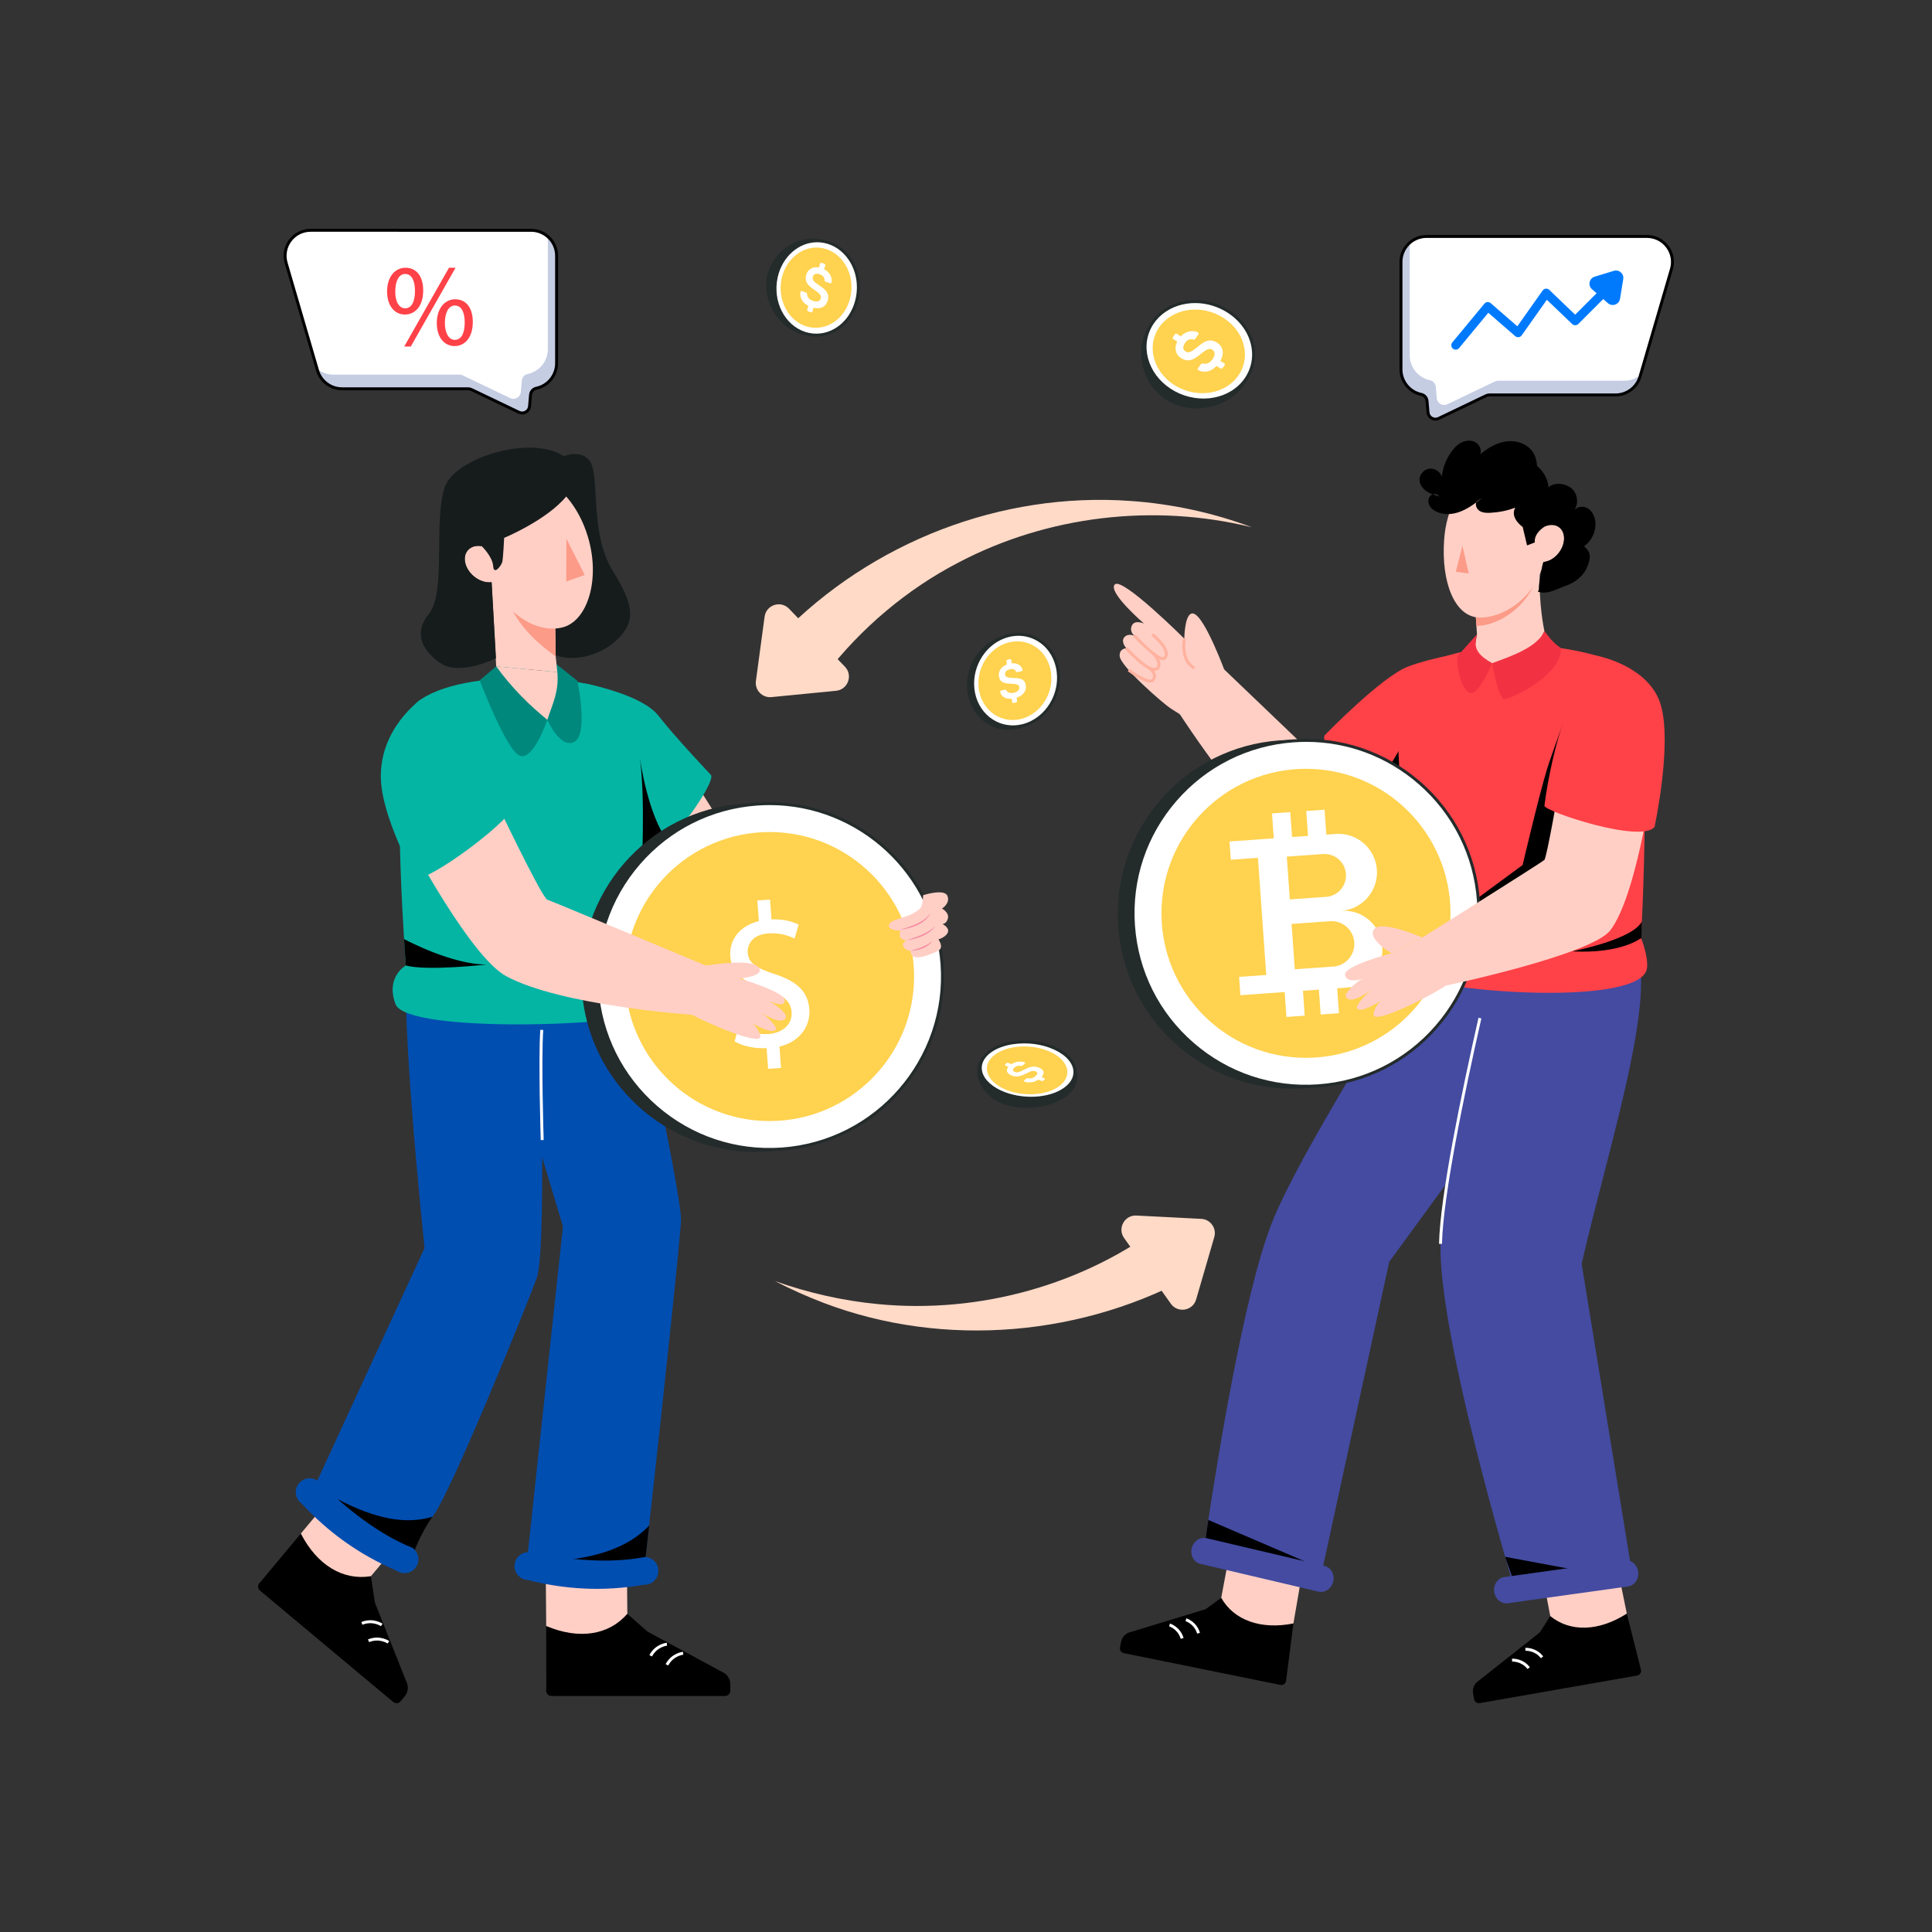 <svg xmlns="http://www.w3.org/2000/svg" xml:space="preserve" enable-background="new 0 0 2500 2500" viewBox="0 0 2500 2500" id="exchange-currency">
  <rect x="0" y="0" width="2500" height="2500" fill="#333333" stroke="none"/>
  <path fill="#242b2b" d="M1297.72,1426.33c-27.34-10.75-39.85-40.53-25.3-56.99c15.49-17.52,59.88-25.24,90.76-13.49
				c31.16,11.86,37.17,42.94,18.01,59.42C1363.2,1430.74,1325.29,1437.16,1297.72,1426.33z"></path>
  <path fill="#242b2b" d="M1328.47,1433.56c-11.07,0-22.01-1.76-31.44-5.46l0,0c-15.99-6.29-28.12-19.32-31.66-34.02
				c-2.39-9.95-0.39-19.18,5.63-26c16.48-18.64,62.47-25.58,92.86-14.01c16.13,6.14,27.22,18.17,29.67,32.16
				c2.02,11.56-2.02,22.66-11.1,30.47C1369.81,1427.55,1348.92,1433.56,1328.47,1433.56z M1329.65,1352.13
				c-22.68,0-45.46,6.77-55.8,18.46c-5.18,5.86-6.88,13.88-4.79,22.59c3.26,13.52,14.5,25.54,29.35,31.37l0,0
				c28.36,11.15,65.05,3.44,81.53-10.73c8.04-6.91,11.62-16.73,9.83-26.94c-2.22-12.67-12.41-23.6-27.28-29.27
				C1352.69,1353.88,1341.18,1352.13,1329.65,1352.13z"></path>
  <path fill="#fff" d="M1358.62,1353.92c31.69,11.48,41.61,35.38,22.98,52.26c-17.5,15.85-53.83,19.4-81.84,8.86
				c-27.75-10.44-39.31-31.69-25.33-48.46C1289.31,1348.76,1327.26,1342.56,1358.62,1353.92z"></path>
  <path fill="#ffd24f" d="M1353.75,1358.97c26.68,9.69,35.26,29.84,19.72,44.2c-14.73,13.61-45.73,16.78-69.76,7.76
				c-23.83-8.94-33.59-27.18-21.42-41.45C1295.12,1354.45,1327.3,1349.37,1353.75,1358.97z"></path>
  <path fill="#242b2b" d="M1334.09,1422.98c-11.8,0-23.95-2-35-6.16c-17.01-6.4-28.56-16.88-31.69-28.74
				c-2.1-7.97-0.17-15.83,5.57-22.71c15.72-18.84,54.43-24.78,86.29-13.24l0,0c18.57,6.72,30.65,17.85,33.15,30.52
				c1.75,8.92-1.63,17.78-9.54,24.94C1371.81,1417.62,1353.42,1422.98,1334.09,1422.98z M1325.25,1350.14
				c-20.59,0-39.88,6.3-49.36,17.66c-4.92,5.9-6.59,12.58-4.82,19.31c2.77,10.5,13.74,20.28,29.35,26.15
				c27.95,10.5,63.04,6.78,79.89-8.49c6.98-6.33,9.87-13.72,8.36-21.39c-2.2-11.17-13.68-21.52-30.71-27.69
				C1347.56,1351.93,1336.22,1350.14,1325.25,1350.14z"></path>
  <path fill="#fff" d="M1349.74,1398.49c-0.24,0.2-0.58,0.32-1.01,0.35c-0.43,0.03-0.82-0.03-1.19-0.19l-3.83-1.64
					c-2.03,1.38-4.17,2.35-6.41,2.92c-2.23,0.57-4.38,0.8-6.45,0.69c-2.06-0.11-3.9-0.48-5.53-1.12c-0.32-0.14-0.52-0.32-0.58-0.54
					c-0.07-0.22,0-0.42,0.21-0.6l3.09-2.66c0.28-0.24,0.6-0.39,0.96-0.44c0.36-0.05,0.74-0.06,1.12-0.02
					c0.85,0.15,1.81,0.21,2.87,0.16c1.06-0.04,2.17-0.28,3.31-0.69c1.15-0.42,2.27-1.09,3.34-2c1.73-1.47,2.59-2.76,2.55-3.85
					c-0.04-1.1-0.81-1.97-2.32-2.62c-1.07-0.45-2.15-0.63-3.24-0.52c-1.09,0.11-2.38,0.47-3.86,1.07c-1.48,0.6-3.28,1.44-5.39,2.52
					c-2.38,1.23-4.62,2.16-6.72,2.79c-2.09,0.63-4.12,0.91-6.1,0.82c-1.98-0.09-4.04-0.59-6.19-1.51c-2.76-1.18-4.48-2.75-5.18-4.71
					c-0.7-1.97-0.16-4.06,1.62-6.29l-3.75-1.6c-0.36-0.15-0.59-0.36-0.69-0.61c-0.1-0.25-0.04-0.49,0.19-0.69l2.05-1.92
					c0.22-0.21,0.54-0.33,0.96-0.37c0.41-0.04,0.8,0.02,1.17,0.17l3.88,1.66c1.92-1.28,3.96-2.17,6.12-2.68
					c2.17-0.51,4.25-0.72,6.24-0.63c1.99,0.09,3.66,0.41,5.02,0.96c0.3,0.13,0.5,0.3,0.61,0.52c0.11,0.22,0.04,0.44-0.19,0.65
					l-3.3,2.96c-0.21,0.19-0.48,0.34-0.82,0.44c-0.33,0.11-0.76,0.13-1.28,0.06c-1.25-0.38-2.67-0.39-4.24-0.05
					c-1.56,0.35-2.96,1.07-4.17,2.18c-1.23,1.12-1.85,2.17-1.86,3.14c-0.01,0.98,0.74,1.79,2.26,2.43c1.01,0.43,2.04,0.63,3.07,0.59
					c1.04-0.04,2.23-0.32,3.58-0.86c1.35-0.53,3.03-1.3,5.04-2.31c2.69-1.47,5.14-2.57,7.34-3.3c2.21-0.73,4.34-1.07,6.38-1
					c2.05,0.07,4.18,0.57,6.37,1.5c2.16,0.92,3.7,2.02,4.61,3.31c0.91,1.29,1.21,2.68,0.91,4.18c-0.3,1.49-1.17,3.02-2.59,4.58
					l3.81,1.62c0.37,0.16,0.59,0.36,0.68,0.61c0.08,0.25,0.01,0.48-0.24,0.68L1349.74,1398.49z"></path>
  <g>
    <path fill="#ffcfc5" d="M1112.39,1119.59l-33.12,62.82c0,0-124.32,2.41-174.21-23.35c-38.69-19.96-120.96-125.34-120.96-125.34
							l86.37-67.67l68.28,108.21L1112.39,1119.59z"></path>
    <path d="M934.1,2163.29l-96.34-52.07l-26.01-22.97l-104.95,15.8l0.08,82.29c-0.88,4.3,2.37,8.24,6.66,8.24h224.68
											c3.78,0,6.84-3.06,6.84-6.84v-8.15C945.06,2172.41,940.76,2166.01,934.1,2163.29z"></path>
    <path fill="#ffcfc5" d="M811.75,2088.25l-0.6-76.16l-105.22-13.64l0.87,105.59C749.39,2122.01,787.88,2115.83,811.75,2088.25
											z"></path>
    <path fill="#fff" d="m843.64 2143.47-3.35-1.8c7.75-14.47 21.91-15.91 22.51-15.97l.35 3.79C862.63 2129.55 850.4 2130.86 843.64 2143.47zM864.65 2155.19l-3.35-1.8c7.75-14.47 21.91-15.91 22.51-15.97l.35 3.79C883.64 2141.26 871.41 2142.57 864.65 2155.19z"></path>
    <path fill="#014eb1" d="M728.5,1586.83l-46.4,431.21l152.13,5.62c0,0,0.13-1.23,0.42-3.57c0.91-8.09,3.31-29.29,6.59-58.19
										c12.66-111.8,38.93-357.24,39.97-382.6c1.36-33.77-70.38-359.43-70.38-359.43l-128.61-51.67l-45.79,113.52L728.5,1586.83z"></path>
    <path d="M723.85,2019.63l109.59,12.62c0.91-8.09,3.31-29.29,6.59-58.19C812.56,2003.06,771.31,2015.15,723.85,2019.63z"></path>
    <g>
      <path fill="#014eb1" d="M683.02,2044.49c47.34,12.17,97.09,15.34,150.17,6.16c9.94,0.41,18.29-7.29,18.7-17.23
										c0.41-9.9-7.29-18.29-17.23-18.7c-45.18,8.77-96.3,4.36-150.17-6.16c-9.94-0.41-18.3,7.33-18.7,17.23
										c-0.2,4.99,1.6,9.53,4.73,12.93C673.65,2042.08,678.07,2044.29,683.02,2044.49z"></path>
    </g>
    <g>
      <path d="M525.66,2175.65l-40.51-101.74l-5.22-34.3l-90.65-55.2l-52.72,63.19c-3.43,2.73-3.47,7.84-0.17,10.59
												l172.37,144.11c2.9,2.42,7.21,2.04,9.63-0.86l5.23-6.25C528.21,2189.68,529.02,2182.01,525.66,2175.65z"></path>
      <path fill="#ffcfc5" d="M479.92,2039.61l61.02-72.56l-71.97-77.95l-79.69,95.31
												C410.43,2025.5,443.92,2045.44,479.92,2039.61z"></path>
      <path fill="#fff" d="M492.9 2104.22c-.43-.29-10.65-7.13-23.93-1.79l-1.42-3.53c15.22-6.11 27.02 1.84 27.51 2.19L492.9 2104.22zM501.51 2126.68c-.43-.29-10.65-7.13-23.93-1.79l-1.42-3.53c15.23-6.14 27.01 1.84 27.51 2.19L501.51 2126.68z"></path>
      <path fill="#014eb1" d="M477.85,1988.05c27.7,18.39,53.92,30.96,57.05,22.9c0,0,3.93-24.32,24.59-48.27
											c21.85-25.32,124.04-278.11,135.06-309.02c15.13-42.42,1.24-421.21,1.24-421.21s-127.75-39.35-164.83,0.65
											c-19.74,21.27,18.44,381.85,18.44,381.85l-140.6,305.02C405,1931.98,442.65,1964.74,477.85,1988.05z"></path>
      <path fill="#fff" d="M699.72,1475.27c-0.03-1.04-3.28-104.08-0.56-142.72l3.79,0.27c-2.71,38.45,0.53,141.3,0.56,142.33
											L699.72,1475.27z"></path>
      <path d="M436.81,1939.88l41.04,48.17c27.7,18.39,53.92,30.96,57.05,22.9c0,0,6.63-22.24,24.59-48.27
											C523.95,1973.33,484.63,1964.8,436.81,1939.88z"></path>
      <path fill="#014eb1" d="M390.35,1945.57c33.13,35.94,73.17,65.64,122.71,86.78c8.12,5.74,19.32,3.82,25.06-4.3
											c5.72-8.09,3.82-19.32-4.3-25.06c-42.69-17.19-83.21-48.67-122.71-86.78c-8.12-5.74-19.34-3.79-25.06,4.3
											c-2.88,4.08-3.84,8.87-3.06,13.42C383.79,1938.46,386.3,1942.71,390.35,1945.57z"></path>
      <g>
        <path fill="#04b5a4" d="M865.01,1089.62c-12.39,13.85-22.81,22.81-26,19.89l-27.56-28l-62.07-63.09l7.13-134.06
											c0,0,73.61,13.61,95.61,41.88c21.99,28.27,67.5,76.16,67.5,76.16C926.44,1008.64,891.32,1060.19,865.01,1089.62z"></path>
      </g>
      <g>
        <path d="M865.01,1089.62c-12.39,13.85-22.81,22.81-26,19.89l-27.56-28c7.2-43.07,16.94-98.25,16.94-98.25
											S838.54,1056.32,865.01,1089.62z"></path>
      </g>
      <g>
        <path fill="#04b5a4" d="M841.05,1308.32c-19.55,18.9-314.58,30-329.24-8.93c-13.3-35.43,13.3-50.03,13.3-50.03
												c-0.44-6.72-0.95-14.05-1.46-21.89c-0.27-3.97-0.51-8.08-0.75-12.32c-0.03-0.03-0.03-0.03-0.03-0.03
												c-0.81-13.13-1.63-27.39-2.41-42.36c-0.81-16.16-1.56-33.13-2.14-50.3c-0.51-15-0.92-30.17-1.09-45.17
												c-1.02-78.94,3.36-152.83,22.7-168.68c56.88-46.56,238.69-35.13,262.38-5.46c46.8,58.54,23.08,226.27,27.22,325.68
												C829.82,1234.84,864.37,1285.82,841.05,1308.32z"></path>
      </g>
    </g>
    <g>
      <path fill="#161c1c" d="M720.52,594.1c0,0,27.38-15.83,41.97,1.44s-0.25,93.19,29.9,142.28
										c25.99,42.32,33.92,65.7,3.13,92.58s-82.1,29.31-98.6-0.93C680.43,799.24,720.52,594.1,720.52,594.1z"></path>
      <path fill="#00887d" d="M743.4,959.85c-18.37,9.97-35.15-28.43-35.15-28.43l-5.99-55.63l6.92-16h11.26l26.73,21.24
										C747.18,881.03,761.77,949.88,743.4,959.85z"></path>
      <path fill="#00887d" d="M708.25,931.42c0,0-17.97,53.17-35.55,46.52c-17.57-6.65-51.99-97.59-51.99-97.59l21.35-18.06
										l38.56-2.49l10.05,35.81L708.25,931.42z"></path>
      <path fill="#ffcfc5" d="M642.07,862.29c20.18,27.95,43.83,51.05,66.18,69.13c7.11-21.81,15.09-36.08,12.98-61.71
										L642.07,862.29z"></path>
      <polygon fill="#ffcfc5" points="721.23 869.71 642.07 862.29 636.15 753.37 652.75 762.49 654.9 766.11 655.87 767.74 657.06 768.34 718.3 799.01 718.3 799.87 719.05 848.79 719.05 849.31"></polygon>
      <path fill="#fc9b88" d="M719.05,848.79v0.52c-15.04-10.35-52.23-39.05-62.69-76.57c-0.67-2.42-1.15-4.62-1.45-6.63
										c-0.11-0.63-0.19-1.23-0.26-1.82l2.42,4.06l0.71,1.19l60.53,30.34L719.05,848.79z"></path>
      <path fill="#ffcfc5" d="M728.63,811.64c-32.18,8.72-72.28-15.42-92.47-58.27c-7.32,1.02-16.06-1.71-23.3-7.89
										c-11.5-9.84-14.92-24.81-7.52-33.33c4.17-4.9,10.81-6.68,18.03-5.39c-4.68-43.88,11.8-81.96,42.11-90.95
										c22.64-6.71,47.62,4.31,67.22,26.66c12.06,13.74,22.05,31.75,28.16,52.54C777.07,749.48,760.43,802.96,728.63,811.64z"></path>
      <path fill="#161c1c" d="M732.68,642.47C707.12,673.38,652.36,696,652.36,696s-1.22,26.16-2.41,31.08
										c-1.24,4.92-11.02,17.87-11.79,5.5c-0.81-12.36-14.8-25.83-14.8-25.83c-7.23-1.29-13.87,0.49-18.03,5.39
										c-7.4,8.52-3.97,23.49,7.52,33.33c7.24,6.18,15.98,8.91,23.3,7.89l5.66,98.37c0,0-45.63,23.15-70.96,6.94
										c-18.71-12-39-35.92-16.07-64.04c22.93-28.12,6.05-118.18,20.34-163.22c14.25-44.99,142.31-77.27,168.08-25.82
										C751.19,621.56,744.15,628.6,732.68,642.47z"></path>
      <polygon fill="#fc9b88" points="732.91 697.03 756.66 744.02 732.64 752.46"></polygon>
    </g>
    <g>
      <path d="M629.95,1248.08c0,0-76.8,8.72-104.84,1.29c-0.44-6.72-0.95-14.05-1.46-21.89c-0.27-3.97-0.51-8.08-0.75-12.32
							C524.78,1216.14,584.85,1248.38,629.95,1248.08z"></path>
    </g>
    <g>
      <circle cx="977.96" cy="1264.9" r="223.75" fill="#242b2b"></circle>
      <path fill="#242b2b" d="M977.81,1490.56c-117.24,0-216.53-91-224.93-209.72c-8.79-124.11,85.04-232.24,209.15-241.02
								c60.13-4.27,118.3,15.15,163.83,54.66c45.53,39.5,72.94,94.37,77.2,154.5l0,0c8.79,124.11-85.04,232.24-209.15,241.02
								C988.5,1490.37,983.13,1490.56,977.81,1490.56z M978.3,1043.04c-5.32,0-10.65,0.19-16,0.57
								c-59.11,4.18-113.05,31.14-151.89,75.89c-38.84,44.76-57.92,101.96-53.73,161.07c8.26,116.71,105.89,206.18,221.14,206.19
								c5.25,0,10.51-0.18,15.82-0.56c59.11-4.18,113.05-31.14,151.89-75.89c38.84-44.76,57.92-101.96,53.73-161.07
								c-4.18-59.11-31.14-113.06-75.89-151.89C1082.66,1062.02,1031.66,1043.04,978.3,1043.04z"></path>
      <circle cx="995.82" cy="1263.64" r="223.75" fill="#fff"></circle>
      <circle cx="995.82" cy="1263.64" r="187" fill="#ffd24f"></circle>
      <path fill="#242b2b" d="M995.48,1489.3c-54.28,0-106.15-19.3-147.55-55.23c-45.52-39.5-72.94-94.37-77.2-154.5
								c-4.25-60.12,15.15-118.3,54.66-163.83c39.5-45.52,94.37-72.94,154.5-77.2c124.2-8.82,232.23,85.04,241.02,209.16l0,0
								c8.78,124.11-85.04,232.24-209.16,241.02C1006.32,1489.11,1000.89,1489.3,995.48,1489.3z M995.98,1041.78
								c-5.25,0-10.51,0.18-15.82,0.56c-59.11,4.18-113.06,31.14-151.89,75.89c-38.84,44.76-57.93,101.96-53.74,161.07
								c4.18,59.11,31.14,113.06,75.89,151.89c44.76,38.84,101.98,57.92,161.07,53.74c122.02-8.64,214.27-114.94,205.63-236.96l0,0
								C1208.86,1131.26,1111.23,1041.78,995.98,1041.78z"></path>
      <path fill="#fff" d="M993.95,1383.08l-1.95-26.79c-15.4,0.85-31.66-2.77-41.43-8.73l5.08-18.23
								c10.01,5.68,24.17,9.72,39.03,8.64c18.83-1.37,30.77-13.16,29.67-28.29c-1.06-14.59-12.05-22.86-32.26-29.39
								c-27.82-8.65-45.43-19.64-47.1-42.72c-1.6-22.01,12.84-39.86,36.95-45.61l-1.95-26.79l16.45-1.2l1.87,25.73
								c15.95-0.62,27.14,2.83,35.16,6.78l-5.36,17.99c-5.81-2.78-17.11-7.83-34.08-6.59c-20.42,1.48-27.23,14.24-26.46,24.85
								c1,13.8,11.32,19.98,35.09,27.85c28.13,9.15,42.92,21.95,44.64,45.56c1.52,20.95-11.64,41.65-38.64,48.14l2,27.59
								L993.95,1383.08z"></path>
    </g>
    <g>
      <path fill="#ffcfc5" d="M636.44,1025.98c0,0,64.48,135.83,71.81,138.23c7.33,2.4,206.48,85.88,206.48,85.88l-19,63.11
							c0,0-171.01-11.82-241.09-50.24c-46.08-25.27-122.85-170.59-122.85-170.59L636.44,1025.98z"></path>
    </g>
    <g>
      <path fill="#ffcfc5" d="M1017.04,1316.48c-4.54,10.68-24.74-1.99-31.79-5.79c6.52,4.01,21.21,18.25,18.81,21.46
							c-4.61,6.14-22.92-4.15-31.37-8.13c7.29,3.7,13.54,17.48,10.43,19.37c-11.17,6.84-90.27-29.87-90.62-32.42
							c-11.45-4.54,13.05-66.51,24.5-61.97c0,0,55.17-9.14,64.59,2.62c9.46,11.79-24.88,14.52-24.88,14.52s60.02,17.34,58.76,28.79
							c-0.94,8.72-12.14,2.93-20.48,0.7C1004.55,1299.67,1018.82,1312.37,1017.04,1316.48z"></path>
    </g>
    <g>
      <path fill="#04b5a4" d="M544.71,905.06c0,0-53.14,36.65-51.9,101.41c0.98,51.33,44.43,128.58,44.43,128.58
							c9.97,12.75,137.22-82.39,127.25-95.15c0,0-33-46.88-60.41-96.42C588.21,914.81,544.71,905.06,544.71,905.06z"></path>
    </g>
    <g>
      <path fill="#ffcfc5" d="M1194.52,1158.39c0,0,27.39-8.87,31.44,0.81c4.05,9.69-7.04,16.48-7.04,16.48s9.39,4.91,7.71,12.48
						c-1.69,7.57-7.2,7.52-7.2,7.52s9.08,4.22,7.22,10.41c-1.86,6.19-12.23,9.54-12.23,9.54s7.49,10.41-0.13,14.47
						c-7.62,4.07-36.9,17.29-35.77,0.16c-3.51,1.35-17.36-7.12-5.31-13.47c0,0-12.83,0.29-8.05-12.54c0,0-18,0.07-14.48-8.17
						c3.52-8.24,26.8-7.51,40.34-21C1194.17,1171.93,1194.52,1158.39,1194.52,1158.39z"></path>
    </g>
    <g>
      <path fill="#f58da3" d="M1173.2,1216.79c13.2-4.66,26.98-8.77,37.4-18.53C1202.13,1209.93,1186.92,1214.76,1173.2,1216.79
						L1173.2,1216.79z"></path>
    </g>
    <g>
      <path fill="#f58da3" d="M1178.51,1230.26c10.13-2.76,20-6.08,28.23-12.72C1200.37,1226.17,1188.97,1230.17,1178.51,1230.26
						L1178.51,1230.26z"></path>
    </g>
    <g>
      <path fill="#f58da3" d="M1164.01,1203.45c14.41-5,31.11-9.07,40.2-22.25C1197.37,1196.03,1178.93,1201.15,1164.01,1203.45
						L1164.01,1203.45z"></path>
    </g>
    <g>
      <path d="M1463.61,2111.67l96.41-29.33l20.24-14.74l93.41,33.12l-9.37,73.32c0.01,4.03-3.64,7-7.52,6.21l-202.61-41.11
												c-3.41-0.69-5.61-4.01-4.91-7.42l1.49-7.35C1452.06,2117.89,1457.11,2112.9,1463.61,2111.67z"></path>
      <path fill="#ffcfc5" d="M1580.26,2067.59l13.63-72.66l94.88,18.54l-15.11,87.25
												C1631.98,2109.11,1596.75,2096.83,1580.26,2067.59z"></path>
      <path fill="#fff" d="M1549.08 2113.92c-3.78-12.59-14.56-16.02-15.01-16.16l1.1-3.64c.53.16 13.17 4.09 17.56 18.71L1549.08 2113.92zM1527.89 2120.67c-3.78-12.59-14.56-16.02-15.01-16.16l1.1-3.64c.53.16 13.17 4.09 17.56 18.7L1527.89 2120.67z"></path>
      <path d="M1913.5,2174.78l79.06-62.48l13.47-21.11l99.06-3.23l18.02,71.68c1.48,3.75-0.84,7.84-4.73,8.53l-203.65,35.63
												c-3.42,0.6-6.68-1.69-7.28-5.11l-1.29-7.39C1905.01,2184.78,1907.89,2178.3,1913.5,2174.78z"></path>
      <path fill="#ffcfc5" d="M2006.03,2091.19l-13.81-72.63l95.11-17.35l17.76,86.75
												C2069.33,2110.98,2032.05,2112.4,2006.03,2091.19z"></path>
      <path fill="#fff" d="M1993.9 2145.71c-8.11-10.35-19.38-9.6-19.87-9.57l-.31-3.79c.57-.05 13.75-.99 23.17 11.01L1993.9 2145.71zM1976.63 2159.72c-8.12-10.35-19.42-9.6-19.87-9.57l-.31-3.79c.56-.05 13.76-.98 23.17 11.01L1976.63 2159.72z"></path>
      <path fill="#ffcfc5" d="M1526.03,923.19c0,0,101.54,157.11,146.15,166.72s145.91-51.93,145.91-51.93l-46.88-102.36
										l-73.72,39.13l-113.43-108.53L1526.03,923.19z"></path>
      <path fill="#444ba1" d="M1559.24,1996.31l66.71,16.77l84.46,21.24l87.25-401.55l238.41-326.57
										c-4.54-56.96-105.7-72.71-172.13-100.61c0,0-179.36,276.42-218.76,378.32c-35.81,92.55-69.86,304.9-81.6,382.92
										C1560.77,1985.33,1559.24,1996.31,1559.24,1996.31z"></path>
      <path d="M1559.24,1996.31l66.71,16.77l61.68,7.02l-124.06-53.28C1560.77,1985.33,1559.24,1996.31,1559.24,1996.31z"></path>
      <g>
        <path fill="#444ba1" d="M1941.47,1205.6c0,0-75.15,300.94-77.47,403.96c-2.71,120.28,94.53,442.38,94.53,442.38l155.05-5.65
										l-66.96-411.08c37.07-160.95,112.18-388.84,57.85-419.56L1941.47,1205.6z"></path>
      </g>
      <g>
        <polygon points="1947.57 2014.49 2053.86 2034.32 1956.61 2040.14"></polygon>
      </g>
      <g>
        <path fill="#fff" d="M1865.9,1609.6l-3.8-0.09c1.39-61.58,28.54-193.07,51.08-292.52l3.71,0.84
										C1894.38,1417.11,1867.28,1548.33,1865.9,1609.6z"></path>
      </g>
      <g>
        <path fill="#ff4148" d="M1763.44,1031.56c18.42,20.89,36.14,36.47,41.51,32.18l48.97-39.93l92.3-75.29l-39.12-106.47
												c0,0-53.73,8.34-85.36,20.58c-34.5,13.36-106.95,88.17-106.95,88.17C1706.74,957.22,1735.89,1000.32,1763.44,1031.56z"></path>
        <path d="M1763.44,1031.56c18.42,20.89,36.14,36.47,41.51,32.18l48.97-39.93c1.09-10.2-16.3-108.31-16.3-108.31
												S1801.18,1003.77,1763.44,1031.56z"></path>
        <path fill="#ff4148" d="M1829.24,1262.69c36.48,21.41,297.04,40.53,302.04-10.35c1.57-15.76-7.73-38.53-7.73-38.53
												s16.95-301.6-13.03-342.3c-14.97-20.32-73.71-30.39-90.7-32.84c-64.59-9.32-152.09,0.1-193.34,32.67
												c-45.4,35.87,12.49,324.71,12.49,324.71s-5,5.55-10.21,13.65C1827.68,1211.4,1802.05,1246.73,1829.24,1262.69z"></path>
        <path d="M1857.36,1202.51l145.62-73.09L2043,993.53l-15.93-69.73c0,0-19.57,53.12-25.32,71.77
												c-10.04,32.6-31.48,123.74-31.48,123.74L1857.36,1202.51z"></path>
        <path fill="#ffcfc5" d="M1965.77 604.45c-.76 2.57-1.16 5.49-1.26 8.67C1965.04 610.27 1965.46 607.38 1965.77 604.45zM1998.44 816.52l-17.4 36.32-50.17 5.28-27.62 6.34 7.94-43.63-.7-10.83-1.9-28.65 84.67-54.59c-.31 3.76-.54 7.49-.69 11.16C1990.59 781.52 1998.44 816.52 1998.44 816.52z"></path>
        <path fill="#fc9b88" d="M1993.25,726.75c-0.31,3.76-0.54,7.49-0.69,11.16c-0.54,0.09-1.06,0.15-1.57,0.19
												c-0.93,2.26-1.59,4.85-2.01,7.74c-11.32,38.64-48.94,63.65-78.5,64.17l-1.9-28.65L1993.25,726.75z"></path>
        <path fill="#f23243" d="M1998.45 816.52c-8.63 20.45-41.18 32.09-67.58 41.59 0 0 7.93 46.74 15.89 46.58 7.33-.15 73.96-29.63 73.06-66.01C2009.31 831.17 2006.56 827.18 1998.45 816.52zM1930.87 858.12c0 0-15.05 35.53-25.46 38.47-11.85 3.35-21.16-29.88-19.45-47.46l25.22-28.3C1908.98 832.96 1904.73 843.72 1930.87 858.12z"></path>
        <path fill="#ffcfc5" d="M1913.56,799.07c29.97,1.34,69.98-24.07,81.74-64.15c0.4-2.87,1.05-5.48,1.99-7.73
												c7.05-0.56,14.63-4.94,20.1-12.23c8.66-11.58,8.74-26.27,0.07-32.67c-4.94-3.69-11.51-3.97-17.96-1.26
												c-4.82-41.96-28.18-74.03-58.33-76.09c-20.12-1.38-39.03,10.85-52.54,31.24c-1.63,2.45-3.2,5.03-4.65,7.72
												c-8.38,15.33-13.95,34.25-15.3,54.91C1864.9,753.05,1882.05,797.65,1913.56,799.07z"></path>
        <path d="M2053.81,733.69c-4.78,11.62-15.57,20.03-27.4,24.2c-12.67,4.44-23.83,12.05-36.49,7.59l1.34-2.19
												c-0.19-10.27,2.81-20.15,4.05-28.38c0.38-2.84,1.04-5.47,1.97-7.71c7.06-0.58,14.65-4.95,20.11-12.23
												c8.65-11.6,8.72-26.29,0.07-32.68c-4.95-3.71-11.52-3.97-17.96-1.27c0,0-14.52,7.69-13.54,20.92l-9.95,3.83l-5.65-23.86
												c0,0-16.96-11.44-9.66-25.07c-10.22,4.06-21.43,6.13-32.39,6.72c-4.79,0.25-9.87,0.06-13.88-2.55
												c-3.48-2.3-5.61-7.05-4.22-10.82c2.43-1.78,4.83-3.58,7.23-5.42c-2.12,1.28-4.23,2.56-6.38,3.84
												c-0.37,0.5-0.65,1.02-0.85,1.58c-6.4,4.67-13.03,8.95-20.4,11.78c-10.16,3.94-22.02,4.84-31.7-0.16
												c-3.81-1.95-7.3-4.93-8.92-8.87c-1.62-3.97-1-9.04,2.23-11.86c0.7-0.63,1.55-1.09,2.45-1.39
												c2.86,1.06,5.78,1.91,8.7,2.74c-1.67-2.9-5.55-3.81-8.7-2.74c-2.8-1.03-5.5-2.29-7.95-3.97
												c-4.99-3.41-8.98-8.81-9.05-14.82c-0.08-6.96,5.66-13.46,12.56-14.41c6.89-0.91,14.08,3.66,16.31,10.26
												c1.27-11.68,5.66-23.01,12.58-32.49c3.59-4.93,7.99-9.42,13.48-12c5.51-2.58,12.3-2.96,17.54,0.1
												c5.27,3.06,8.32,9.98,6.02,15.6c9.87-8.35,21.48-15.29,34.31-16.84c12.83-1.55,26.97,3.24,33.99,14.08
												c3.45,5.33,4.89,11.41,5.25,17.72c15.14,12.88,14.79,27.77,14.79,27.77c7.52-7.26,22.33-5.36,30.17,1.54
												c7.84,6.94,9.17,20.03,2.91,28.39c3.87-5.51,12.39-6.23,18.1-2.65c5.67,3.58,8.73,10.35,9.46,17.03
												c1.33,12.2-4.55,24.94-14.68,31.83C2059.29,714.9,2058.56,722.1,2053.81,733.69z"></path>
        <path d="M1917.43,644.77c-2.4,1.84-4.8,3.64-7.23,5.42c0.19-0.56,0.48-1.09,0.85-1.58
												C1913.2,647.33,1915.32,646.05,1917.43,644.77z"></path>
        <g>
          <polygon fill="#fc9b88" points="1892.35 706.22 1883.82 739.97 1900.54 741.95"></polygon>
        </g>
        <g>
          <path d="M1828.76,1209.7c24.61,5.89,59.08,14.8,73.31,16.06c-28.89-4.46-63.1-29.71-63.1-29.71
											S1833.97,1201.6,1828.76,1209.7z"></path>
        </g>
        <g>
          <path d="M2124.63,1192.24c-11.24,23.35-88.73,38.53-90.63,38.84c64.56,3.34,89.54-17.26,89.54-17.26v2.36
											c0,0,0.12-0.55,0.34-1.5c0-0.03,0-0.03,0-0.03L2124.63,1192.24z"></path>
        </g>
      </g>
      <g>
        <path fill="#444ba1" d="M1725.19,2046.5c-1.08,4.59-3.79,8.3-7.25,10.67c-3.46,2.36-7.68,3.38-11.88,2.39l-152.71-35.93
										c-8.4-1.98-13.46-11.03-11.3-20.21c1.08-4.59,3.79-8.3,7.25-10.67c3.46-2.36,7.68-3.38,11.88-2.39l152.71,35.93
										C1722.29,2028.27,1727.35,2037.32,1725.19,2046.5z"></path>
      </g>
      <g>
        <path fill="#444ba1" d="M2119.76,2033.76c0.65,4.67-0.53,9.11-2.9,12.57c-2.37,3.45-5.93,5.92-10.21,6.52l-155.37,21.73
										c-8.55,1.2-16.54-5.41-17.84-14.76c-0.65-4.67,0.53-9.11,2.9-12.57c2.37-3.45,5.93-5.92,10.21-6.52l155.37-21.73
										C2110.47,2017.81,2118.45,2024.41,2119.76,2033.76z"></path>
      </g>
      <g>
        <circle cx="1672.06" cy="1183.1" r="223.75" fill="#242b2b"></circle>
        <path fill="#242b2b" d="M1671.91,1408.76c-117.24,0-216.53-91-224.94-209.72c-4.25-60.12,15.16-118.3,54.66-163.83
										c39.5-45.53,94.37-72.94,154.49-77.2c60.14-4.27,118.3,15.15,163.83,54.66c45.52,39.5,72.94,94.37,77.2,154.49
										c4.25,60.12-15.15,118.31-54.66,163.83c-39.5,45.52-94.37,72.94-154.5,77.2
										C1682.6,1408.57,1677.23,1408.76,1671.91,1408.76z M1672.4,961.24c-5.32,0-10.65,0.19-16,0.57
										c-59.11,4.18-113.05,31.14-151.89,75.89c-38.84,44.76-57.92,101.96-53.74,161.07c8.64,122.02,114.97,214.32,236.96,205.63
										c59.11-4.18,113.06-31.14,151.89-75.89c38.84-44.76,57.93-101.96,53.74-161.07c-4.18-59.11-31.14-113.05-75.89-151.89
										C1776.76,980.22,1725.76,961.24,1672.4,961.24z"></path>
        <circle cx="1689.93" cy="1181.83" r="223.75" fill="#fff"></circle>
        <circle cx="1689.93" cy="1181.83" r="187" fill="#ffd24f"></circle>
        <path fill="#fff" d="M1788.73,1224.75c-1.91-27.02-25.07-47.54-51.97-46.25c13.23-1.27,24.76-7.66,32.87-16.95
										c8.37-9.65,13.03-22.51,12.06-36.22c-1.94-27.47-25.79-48.16-53.26-46.21l-12.2,0.86l-2.28-32.23l-23.67,1.68l2.28,32.23
										l-20.64,1.46l-2.28-32.23l-23.67,1.68l2.28,32.23l2.68-0.19l-23.95,1.7v0l-36,2.55l1.68,23.67l35.12-2.49l10.73,151.56
										l-35.12,2.49l1.68,23.67l36-2.55l31.59-2.24l-10.31,0.73l2.28,32.23l23.67-1.68l-2.28-32.23l20.64-1.46l2.28,32.22
										l23.66-1.68l-2.28-32.22l12.2-0.86c13.76-0.97,25.79-7.39,34.16-17.04C1785.05,1251.33,1789.71,1238.51,1788.73,1224.75z
										 M1665.12,1108.45l46.88-3.32c15.27-1.08,28.57,10.46,29.65,25.73c0.54,7.66-2.04,14.82-6.72,20.21
										c-4.53,5.16-10.91,8.7-18.28,9.45c-0.28-0.04-0.51-0.02-0.73,0l-46.88,3.32L1665.12,1108.45z M1745.28,1240.76
										c-4.79,5.46-11.55,9.25-19.37,9.97c-0.28-0.04-0.51-0.02-0.79,0l-49.68,3.52l-4.16-58.69l49.68-3.52
										c16.23-1.15,30.3,11.07,31.45,27.29C1752.99,1227.45,1750.27,1235.01,1745.28,1240.76z"></path>
        <path fill="#242b2b" d="M1689.59,1407.5c-54.28,0-106.15-19.31-147.56-55.24c-45.53-39.5-72.94-94.37-77.2-154.49
										c-4.25-60.12,15.15-118.3,54.66-163.83c39.5-45.52,94.37-72.94,154.49-77.2c60.12-4.27,118.3,15.15,163.83,54.66
										c45.52,39.5,72.94,94.37,77.19,154.5l0,0c4.25,60.12-15.15,118.3-54.66,163.83c-39.5,45.52-94.37,72.94-154.49,77.2
										C1700.42,1407.31,1694.99,1407.5,1689.59,1407.5z M1690.26,959.97c-5.32,0-10.65,0.19-16,0.57
										c-59.11,4.18-113.05,31.14-151.89,75.89c-38.84,44.76-57.92,101.96-53.73,161.07c4.18,59.11,31.14,113.05,75.89,151.89
										c44.75,38.84,101.97,57.93,161.07,53.74c59.11-4.18,113.05-31.14,151.89-75.89c38.84-44.76,57.92-101.96,53.73-161.07l0,0
										c-4.18-59.11-31.14-113.06-75.89-151.89C1794.63,978.96,1743.62,959.97,1690.26,959.97z"></path>
      </g>
      <g>
        <path fill="#ffcfc5" d="M1840.48,1213.12l29.5,62.44c0,0,189.39-39.72,213.86-71.91c33.11-43.53,52.68-183.57,52.68-183.57
									l-118.23-9.8c0,4.29-16.79,99.41-19.85,102.47C1995.38,1115.8,1840.48,1213.12,1840.48,1213.12z"></path>
      </g>
      <g>
        <path fill="#ff4148" d="M1998.44,1042.61c0,7.34,126.07,49.34,142.57,27.29c0,0,22.87-105.77,8.17-157.23
									c-14.7-51.46-82.84-64.15-82.84-64.15C2035.92,876.96,2007.97,968.42,1998.44,1042.61z"></path>
      </g>
      <g>
        <path fill="#ffcfc5" d="M1840.48,1213.12c0,0-53.59-23.43-62.55-10.62c-8.96,12.82,22.67,31.01,22.67,31.01"></path>
      </g>
      <g>
        <path fill="#ffcfc5" d="M1800.6,1233.52c0,0-62.15,16.22-60.1,27.98c1.56,8.96,14.02,7.93,22.49,5.06
									c-9.6,4.82-23.48,18.91-21.39,23.05c5.6,11.05,26.6-4.57,33.04-8.46c-6.16,3.97-21.35,20.5-18.56,23.76
									c5.17,6.09,23.41-5.81,31.87-10.48c-7.3,4.32-12.82,18.95-9.49,20.68c12.04,6.34,91.3-36.9,91.51-39.56
									c11.51-5.45-17.99-67.85-29.5-62.44"></path>
      </g>
      <g>
        <path fill="#ffcfc5" d="M1586.45,872.56c0,0-27.17-74.97-42.15-78.61c-11.53-2.81-11.81,32.45-11.81,32.45
										s-80.23-79.97-89.91-70.14c-9.68,9.84,37.84,50.69,37.84,50.69s-12.26-5.71-15.91,2.79c-3.56,8.27,3.88,13.16,3.88,13.16
										s-8.23-4.13-13.39,1.55c-5.23,5.76,2.4,14.4,2.4,14.4s-9.31,0.25-8.53,10.18c1.08,13.7,57.33,62.16,65.68,67.5
										c8.35,5.34,17.12,10.84,17.12,10.84C1541.42,937.81,1596.19,883,1586.45,872.56z"></path>
        <path fill="#ffb29f" d="M1505.03,854.27c-10.15,0-35.59-27.28-38.48-30.41l2.79-2.58c10.45,11.33,29.28,29.18,35.63,29.19
										c0.04,0,0.08,0,0.12,0c0.54-0.02,0.69-0.2,0.76-0.3c1.15-1.43,1.59-3.11,1.36-5.12c-1.14-9.83-17.26-22.56-17.42-22.69
										l2.35-2.99c0.71,0.56,17.52,13.83,18.85,25.24c0.35,3.03-0.38,5.71-2.17,7.94c-0.86,1.07-2.1,1.67-3.6,1.72
										C1505.16,854.27,1505.1,854.27,1505.03,854.27z"></path>
        <path fill="#ffb29f" d="M1493.91,868.11c-12.47,0-35.3-25.06-37.91-27.98l2.83-2.54c6.92,7.71,26.73,27.64,35.55,26.7
										c1.21-0.12,2.06-0.67,2.7-1.73c2.84-4.76-3.23-12.74-5.81-15.41l2.73-2.64c0.46,0.48,11.26,11.78,6.35,20.01
										c-1.25,2.1-3.19,3.33-5.6,3.56C1494.46,868.09,1494.19,868.11,1493.91,868.11z"></path>
        <path fill="#ffb29f" d="M1488.4,883.18c-9.66,0-27.03-13.11-29.07-14.68l2.32-3.01c5.49,4.21,21.21,14.9,27.61,13.83
										c1.03-0.17,1.44-0.63,1.66-0.97c0.99-1.5,1.31-3.02,0.97-4.65c-0.94-4.54-6.51-8.23-6.57-8.27l2.08-3.19
										c0.28,0.18,6.95,4.58,8.21,10.67c0.55,2.64,0.04,5.17-1.52,7.53c-0.93,1.41-2.38,2.32-4.21,2.62
										C1489.41,883.15,1488.92,883.18,1488.4,883.18z"></path>
        <g>
          <path fill="#ffb29f" d="M1544.64,866.19c-19.29-10.29-14.24-38.93-14.01-40.14l3.74,0.69c-0.05,0.27-4.76,27.12,12.07,36.1
								L1544.64,866.19z"></path>
        </g>
      </g>
    </g>
    <g>
      <path fill="#ffdac7" d="M1550.33 1646.29c-145.95 83.07-327.67 99.2-484.34 39.71-21.69-8.26-42.79-17.72-63.2-28.3 43.08 15.29 87.85 25.47 133.16 29.78 131.84 12.84 267.86-25.04 372.37-105.44C1508.32 1582.04 1550.33 1646.29 1550.33 1646.29L1550.33 1646.29zM1010.37 821.88c117.45-120.52 284.84-185.68 452.58-173.65 54.08 3.79 107.13 15.36 157.02 34.08-127.26-31.27-264.54-15-379.88 45.68-66.83 34.63-126.4 85.32-171.93 144.43C1068.15 872.42 1010.37 821.88 1010.37 821.88L1010.37 821.88z"></path>
      <path fill="#ffdac7" d="m1081.85 893.88-83.65 8.18c-11.84 1.16-21.67-9.04-20.07-20.83l11.26-83.27c2.07-15.28 20.86-21.43 31.56-10.33l72.39 75.09C1104.04 873.82 1097.2 892.38 1081.85 893.88zM1470.55 1572.91l83.94 4.3c11.89.61 20.09 12.15 16.77 23.57l-23.46 80.69c-4.31 14.81-23.8 18.11-32.74 5.54l-60.47-84.98C1445.63 1589.46 1455.15 1572.12 1470.55 1572.91z"></path>
    </g>
    <g>
      <path fill="#242b2b" d="M1254.18,897.73c-5.4-30.03,12.04-61.74,40.42-71.57c30.19-10.45,61.36,7.49,67.89,40.96
					c6.59,33.78-14.99,67.31-46.36,74.19C1286.67,947.78,1259.63,928.01,1254.18,897.73z"></path>
      <path fill="#242b2b" d="M1304.99,944.43c-10.17,0-20.05-2.96-28.63-8.68c-12.66-8.45-21.2-21.83-24.05-37.69
					c-5.62-31.29,12.68-63.66,41.67-73.7c14.98-5.18,30.52-3.83,43.79,3.81c13.85,7.97,23.3,21.68,26.6,38.58
					c6.68,34.26-15.22,69.26-47.82,76.41C1312.69,944.01,1308.82,944.43,1304.99,944.43z M1312.01,825.07
					c-5.56,0-11.22,0.96-16.79,2.88c-27.26,9.44-44.47,39.94-39.17,69.43l0,0c2.67,14.83,10.63,27.33,22.42,35.2
					c10.94,7.29,24.16,9.74,37.26,6.86c30.64-6.73,51.2-39.69,44.9-71.97c-3.09-15.81-11.88-28.6-24.76-36.02
					C1328.5,827.22,1320.35,825.07,1312.01,825.07z"></path>
      <path fill="#fff" d="M1368.27,863.49c7.38,33.67-13.65,67.85-45.16,75.54c-29.58,7.23-57.23-11.94-63.31-42.16
					c-6.01-29.93,10.91-62.08,39.26-72.62C1329.21,813.05,1360.97,830.17,1368.27,863.49z"></path>
      <path fill="#ffd24f" d="M1359.29,866.25c6.18,28.38-11.42,57.33-38,64.07c-25.2,6.39-48.96-9.81-54.2-35.7
					c-5.19-25.68,9.44-53.16,33.74-61.96C1326.44,823.4,1353.17,838.12,1359.29,866.25z"></path>
      <path fill="#242b2b" d="M1310.63,942.45c-9.85,0-19.44-2.75-27.86-8.11c-12.84-8.16-21.66-21.34-24.83-37.1
					c-6.26-31.17,11.51-64.01,40.46-74.77c15.02-5.58,30.77-4.6,44.32,2.8c14,7.64,23.74,21.07,27.41,37.81
					c7.5,34.17-13.83,69.8-46.56,77.79C1319.25,941.93,1314.91,942.45,1310.63,942.45z M1317.81,822.71c-6,0-12.1,1.11-18.08,3.33
					c-27.24,10.13-43.96,41.07-38.05,70.46c2.96,14.73,11.18,27.04,23.14,34.64c11.21,7.13,24.66,9.27,37.85,6.05
					c30.78-7.52,50.82-41.08,43.75-73.28l0,0c-3.43-15.65-12.49-28.18-25.51-35.29C1333.71,824.69,1325.84,822.71,1317.81,822.71z"></path>
      <path fill="#fff" d="M1311.27,909.66c-0.39,0.08-0.74,0-1.05-0.24c-0.31-0.24-0.5-0.56-0.56-0.98l-0.61-4.36
						c-2.9,0.3-5.41,0.06-7.52-0.71c-2.11-0.77-3.76-1.88-4.98-3.33c-1.21-1.45-1.98-3.06-2.3-4.85c-0.05-0.37,0.03-0.7,0.24-1
						c0.21-0.3,0.49-0.49,0.83-0.56l5.06-1.11c0.46-0.1,0.84-0.07,1.13,0.1c0.3,0.17,0.55,0.4,0.75,0.7
						c0.38,0.73,0.93,1.4,1.67,2.03c0.74,0.63,1.72,1.07,2.95,1.32c1.23,0.25,2.72,0.19,4.47-0.18c2.82-0.6,4.85-1.55,6.09-2.85
						c1.24-1.3,1.74-2.82,1.5-4.54c-0.17-1.21-0.67-2.11-1.51-2.68c-0.83-0.57-2.08-0.98-3.73-1.24c-1.65-0.25-3.79-0.43-6.4-0.52
						c-2.96-0.1-5.48-0.45-7.57-1.05c-2.08-0.6-3.71-1.59-4.9-2.96c-1.18-1.37-1.94-3.28-2.28-5.72c-0.43-3.14,0.25-6.07,2.05-8.8
						c1.81-2.74,4.56-4.83,8.28-6.28l-0.59-4.26c-0.06-0.41,0.03-0.8,0.26-1.15c0.23-0.36,0.53-0.59,0.92-0.69l3.53-0.92
						c0.39-0.1,0.74-0.04,1.05,0.18c0.31,0.22,0.5,0.54,0.56,0.95l0.62,4.42c2.71-0.26,5.06,0.01,7.05,0.81
						c1.99,0.8,3.59,1.89,4.77,3.27c1.19,1.38,1.91,2.83,2.16,4.33c0.05,0.34-0.02,0.67-0.2,0.99c-0.18,0.33-0.47,0.54-0.87,0.63
						l-5.54,1.33c-0.35,0.09-0.7,0.08-1.04-0.01c-0.34-0.09-0.64-0.34-0.9-0.75c-0.38-1.25-1.28-2.17-2.7-2.77
						c-1.42-0.6-3.15-0.64-5.21-0.14c-2.08,0.51-3.69,1.33-4.82,2.46c-1.13,1.13-1.57,2.55-1.33,4.28c0.16,1.15,0.6,2.04,1.32,2.65
						c0.72,0.62,1.82,1.05,3.31,1.3c1.49,0.25,3.46,0.43,5.93,0.54c3.44,0.02,6.3,0.31,8.56,0.86c2.28,0.56,4.04,1.54,5.29,2.93
						c1.25,1.4,2.06,3.34,2.41,5.83c0.35,2.45,0.08,4.72-0.81,6.81c-0.89,2.08-2.29,3.9-4.21,5.44c-1.91,1.54-4.23,2.77-6.94,3.67
						l0.61,4.33c0.06,0.42-0.03,0.8-0.26,1.15c-0.23,0.35-0.55,0.56-0.94,0.64L1311.27,909.66z"></path>
    </g>
    <g>
      <path fill="#242b2b" d="M1512.88,517.54c-31.79-18.19-43.11-59.99-27.22-89.12c16.9-30.99,60.26-41.62,96.13-21.75
					c36.2,20.06,47.62,61.59,26.47,90.85C1588.39,524.99,1544.92,535.88,1512.88,517.54z"></path>
      <path fill="#242b2b" d="M1548.14,528.49c-12.61,0-25.19-2.99-36.21-9.3l0,0c-31.65-18.11-44.71-60.95-27.95-91.68
					c7.83-14.36,21.45-24.98,38.35-29.89c19.61-5.69,41.62-3,60.37,7.39c18.96,10.5,32.28,27.53,36.57,46.72
					c3.71,16.65,0.35,33.3-9.48,46.9C1595.92,517.82,1571.96,528.49,1548.14,528.49z M1513.82,515.89
					c30.22,17.29,72.75,8.36,92.89-19.49c9.18-12.7,12.33-28.27,8.85-43.84c-4.04-18.13-16.69-34.25-34.7-44.23
					c-17.88-9.9-38.82-12.47-57.47-7.06c-15.92,4.62-28.73,14.59-36.08,28.05C1471.51,458.31,1483.9,498.77,1513.82,515.89z"></path>
      <path fill="#fff" d="M1583.55,399.53c36.79,19.37,49.26,60.97,28.73,90.92c-19.28,28.13-60.68,35.14-93.22,17.33
					c-32.23-17.64-46.46-54.57-31.24-84.21C1504.01,392.04,1547.14,380.36,1583.55,399.53z"></path>
      <path fill="#ffd24f" d="M1578.21,408.49c30.98,16.36,41.73,51.43,24.63,76.89c-16.21,24.14-51.54,30.36-79.44,15.13
					c-27.68-15.11-39.7-46.8-26.44-72.04C1510.93,401.88,1547.51,392.27,1578.21,408.49z"></path>
      <path fill="#242b2b" d="M1557.2,519.53c-13.1,0-26.61-3.27-39.06-10.08c-33.51-18.34-47.58-56.45-32.01-86.75
					c7.51-14.63,20.91-25.61,37.72-30.92c19.5-6.16,41.56-3.94,60.58,6.07c19.26,10.14,33.04,26.99,37.8,46.22
					c4.13,16.69,1.15,33.55-8.39,47.46C1601.39,509.71,1579.92,519.53,1557.2,519.53z M1546.42,392.16c-7.3,0-14.53,1.07-21.42,3.25
					c-15.84,5-28.44,15.31-35.49,29.04c-14.61,28.46-1.23,64.33,30.46,81.68c32.31,17.68,72.17,10.34,90.74-16.74
					c8.92-13.01,11.7-28.78,7.83-44.4c-4.5-18.18-17.57-34.13-35.88-43.77l0,0C1571.28,395.22,1558.75,392.16,1546.42,392.16z"></path>
      <path fill="#fff" d="M1581.93,476.29c-0.3,0.4-0.73,0.64-1.27,0.71c-0.55,0.07-1.06-0.04-1.53-0.34l-5.01-3.12
						c-2.54,2.75-5.23,4.72-8.08,5.9c-2.84,1.18-5.58,1.68-8.24,1.52c-2.65-0.16-5.04-0.85-7.16-2.06
						c-0.42-0.26-0.68-0.61-0.78-1.04c-0.1-0.43-0.02-0.83,0.24-1.18l3.83-5.29c0.35-0.48,0.75-0.78,1.21-0.89
						c0.46-0.12,0.94-0.14,1.44-0.06c1.1,0.28,2.33,0.36,3.69,0.25c1.36-0.11,2.77-0.6,4.22-1.45c1.46-0.85,2.85-2.19,4.19-4.01
						c2.15-2.93,3.17-5.47,3.07-7.63c-0.1-2.16-1.14-3.85-3.12-5.08c-1.4-0.87-2.79-1.18-4.19-0.93c-1.39,0.24-3.03,0.98-4.9,2.19
						c-1.87,1.21-4.13,2.91-6.79,5.09c-2.99,2.47-5.82,4.35-8.47,5.65c-2.65,1.3-5.24,1.88-7.79,1.76
						c-2.54-0.12-5.21-1.06-8.02-2.81c-3.6-2.25-5.9-5.28-6.89-9.11c-1-3.84-0.42-7.97,1.75-12.39l-4.9-3.05
						c-0.47-0.29-0.78-0.69-0.92-1.18c-0.14-0.5-0.07-0.95,0.2-1.37l2.53-3.81c0.28-0.42,0.68-0.67,1.21-0.76
						c0.53-0.09,1.03,0.02,1.51,0.31l5.07,3.15c2.39-2.55,4.97-4.36,7.72-5.41c2.76-1.05,5.42-1.52,7.97-1.39
						c2.56,0.13,4.73,0.71,6.5,1.75c0.39,0.24,0.66,0.58,0.81,1c0.15,0.43,0.08,0.86-0.21,1.28l-4.08,5.88
						c-0.26,0.38-0.6,0.67-1.03,0.89c-0.42,0.22-0.97,0.27-1.64,0.15c-1.63-0.71-3.44-0.71-5.44,0.02
						c-1.99,0.72-3.74,2.18-5.24,4.38c-1.52,2.23-2.26,4.3-2.23,6.21c0.04,1.92,1.04,3.49,3.03,4.72c1.32,0.82,2.65,1.18,3.97,1.08
						c1.33-0.1,2.84-0.69,4.55-1.77c1.71-1.08,3.82-2.63,6.35-4.67c3.38-2.95,6.47-5.18,9.25-6.67c2.79-1.5,5.51-2.21,8.14-2.12
						c2.64,0.08,5.39,1.01,8.26,2.79c2.82,1.75,4.85,3.88,6.09,6.38c1.24,2.5,1.7,5.23,1.39,8.18c-0.31,2.94-1.34,5.96-3.08,9.05
						l4.97,3.09c0.48,0.3,0.78,0.69,0.9,1.19c0.12,0.49,0.03,0.94-0.27,1.34L1581.93,476.29z"></path>
    </g>
    <g>
      <path fill="#242b2b" d="M994.87,355.86c7.29-30.63,39.03-50.1,66.91-44.07c29.66,6.42,48.94,39.61,41.25,74.01
					c-7.76,34.72-39.25,54.21-68.51,43.86C1007.04,419.94,987.51,386.74,994.87,355.86z"></path>
      <path fill="#242b2b" d="M1050.54,434.34c-5.59,0-11.2-0.96-16.65-2.88c-29.48-10.44-48.2-45.25-40.86-76.04l1.85,0.44l-1.85-0.44
					c7.29-30.63,39.62-51.89,69.16-45.48c13.82,2.99,25.94,11.69,34.12,24.49c9.49,14.85,12.62,33.73,8.59,51.79
					c-4.08,18.25-14.94,33.44-29.8,41.66C1067.33,432.17,1058.95,434.34,1050.54,434.34z M1051.35,312.59
					c-24.51,0-48.62,18.46-54.63,43.71l0,0c-6.9,28.98,10.7,61.76,38.43,71.57c12.63,4.47,26.16,3.29,38.09-3.32
					c13.91-7.7,24.09-21.97,27.93-39.17c3.82-17.08,0.88-34.91-8.08-48.91c-7.64-11.94-18.9-20.05-31.72-22.83
					C1058.05,312.93,1054.7,312.59,1051.35,312.59z"></path>
      <path fill="#fff" d="M1109.34,385.53c-7.05,35.05-38.34,55.42-68.02,45.75c-27.87-9.08-43.69-41.52-36.9-72.68
					c6.73-30.86,33.75-51.55,61.88-46.19C1096.23,318.11,1116.32,350.85,1109.34,385.53z"></path>
      <path fill="#ffd24f" d="M1100.66,383.3c-5.98,29.52-32.3,46.89-57.45,38.96c-23.84-7.52-37.54-35.14-31.75-61.86
					c5.75-26.49,28.97-44.09,53-39.28C1089.8,326.2,1106.59,354.04,1100.66,383.3z"></path>
      <path fill="#242b2b" d="M1056.33,435.58c-5.22,0-10.47-0.83-15.6-2.5c-28.53-9.3-45.3-42.19-38.16-74.89
					c7.03-32.23,35.16-53.14,64.1-47.65c13.96,2.66,26.33,11.09,34.82,23.73c9.84,14.63,13.38,33.46,9.72,51.64l0,0
					c-3.71,18.42-14.31,33.93-29.08,42.56C1074.04,433.18,1065.22,435.58,1056.33,435.58z M1057.4,313.46
					c-23.69,0-45.23,18.55-51.12,45.54c-6.72,30.81,8.93,61.77,35.63,70.47c12.81,4.18,26.42,2.65,38.3-4.28
					c13.84-8.08,23.78-22.67,27.27-40.03c3.46-17.19,0.13-34.97-9.15-48.77c-7.93-11.79-19.43-19.65-32.38-22.12
					C1063.08,313.73,1060.22,313.46,1057.4,313.46z"></path>
      <path fill="#fff" d="M1045.64,402.81c-0.4-0.15-0.7-0.45-0.89-0.88c-0.19-0.43-0.22-0.88-0.09-1.35l1.35-4.89
						c-2.89-1.42-5.16-3.17-6.82-5.23c-1.66-2.05-2.74-4.2-3.25-6.43c-0.51-2.23-0.52-4.36-0.04-6.4c0.11-0.41,0.34-0.71,0.67-0.89
						c0.33-0.18,0.68-0.21,1.03-0.09l5.3,1.87c0.48,0.17,0.82,0.43,1.03,0.78c0.21,0.35,0.34,0.74,0.4,1.17
						c0.04,0.98,0.27,2.01,0.69,3.1c0.42,1.09,1.16,2.14,2.22,3.13c1.06,0.99,2.5,1.82,4.32,2.48c2.94,1.06,5.29,1.29,7.04,0.68
						c1.76-0.61,2.9-1.88,3.44-3.8c0.38-1.36,0.29-2.59-0.24-3.68c-0.54-1.09-1.54-2.26-3-3.51c-1.45-1.25-3.4-2.7-5.84-4.36
						c-2.76-1.87-5-3.74-6.72-5.62c-1.71-1.87-2.82-3.87-3.34-6c-0.51-2.12-0.39-4.55,0.37-7.3c0.98-3.51,2.92-6.14,5.84-7.89
						c2.93-1.76,6.47-2.28,10.64-1.56l1.32-4.78c0.13-0.46,0.38-0.81,0.75-1.04c0.37-0.23,0.77-0.29,1.18-0.16l3.76,1.16
						c0.41,0.13,0.72,0.4,0.92,0.81c0.2,0.41,0.23,0.85,0.11,1.32l-1.37,4.95c2.68,1.36,4.8,3.04,6.33,5.05
						c1.54,2.02,2.57,4.1,3.08,6.24c0.51,2.14,0.56,4.07,0.13,5.78c-0.1,0.38-0.31,0.68-0.63,0.91c-0.32,0.23-0.69,0.27-1.11,0.13
						l-5.84-1.93c-0.37-0.12-0.7-0.34-0.98-0.63c-0.28-0.3-0.45-0.74-0.52-1.32c0.19-1.52-0.25-3.01-1.33-4.49
						c-1.08-1.47-2.71-2.55-4.88-3.26c-2.2-0.71-4.09-0.82-5.66-0.33c-1.57,0.49-2.62,1.71-3.16,3.64
						c-0.36,1.29-0.33,2.47,0.07,3.54c0.41,1.07,1.26,2.18,2.56,3.32c1.3,1.15,3.1,2.51,5.39,4.1c3.25,2.07,5.84,4.08,7.74,6.01
						c1.91,1.94,3.16,4.01,3.73,6.2c0.57,2.2,0.47,4.69-0.3,7.49c-0.76,2.75-2.02,4.94-3.79,6.57c-1.76,1.63-3.9,2.67-6.41,3.13
						c-2.5,0.46-5.24,0.34-8.21-0.35l-1.34,4.85c-0.13,0.47-0.38,0.81-0.76,1.03c-0.38,0.22-0.77,0.25-1.18,0.1L1045.64,402.81z"></path>
    </g>
    <g>
      <path fill="#fff" d="M720.23,331.05v138.98c0,15.92-11.24,29.23-26.21,32.33c-4.14,0.9-7.15,4.41-7.51,8.59l-1.26,14.61
					c-0.54,6.74-7.69,10.84-13.76,7.91l-61.51-29.45c-1.3-0.63-2.74-0.94-4.18-0.94H442.58c-14.7,0-27.61-9.67-31.7-23.79
					l-40.6-138.98c-6.21-21.18,9.67-42.31,31.7-42.31h285.2C705.44,298,720.23,312.8,720.23,331.05z"></path>
      <path fill="#c5cde3" d="M720.23,331.05v138.98c0,15.92-11.24,29.23-26.21,32.33c-4.14,0.9-7.15,4.41-7.51,8.59l-1.26,14.61
					c-0.54,6.74-7.69,10.84-13.76,7.91l-61.51-29.45c-1.3-0.63-2.74-0.94-4.18-0.94H442.58c-14.7,0-27.61-9.67-31.7-23.79
					l-0.63-2.11c5.76,4.77,13.13,7.55,21,7.55h163.22c1.44,0,2.88,0.31,4.18,0.94l61.51,29.45c6.07,2.92,13.22-1.17,13.76-7.91
					l1.26-14.61c0.36-4.18,3.37-7.69,7.51-8.59c14.97-3.1,26.21-16.41,26.21-32.33V312.71c0-2.52-0.27-4.95-0.81-7.28
					C715.51,311.49,720.23,320.71,720.23,331.05z"></path>
      <path d="M675.65,536.33c-1.7,0-3.4-0.38-4.98-1.14l-61.51-29.45c-1.03-0.5-2.19-0.76-3.36-0.76H442.59
					c-15.45,0-29.24-10.35-33.53-25.16l-40.6-138.98c-3.13-10.66-1.1-21.87,5.55-30.76c6.66-8.89,16.85-13.99,27.97-13.99h285.21
					c19.27,0,34.95,15.68,34.95,34.95v138.98c0,16.48-11.66,30.86-27.73,34.19c-3.29,0.72-5.71,3.49-6,6.89l-1.26,14.62
					c-0.3,3.78-2.45,7.17-5.75,9.07C679.62,535.82,677.64,536.33,675.65,536.33z M401.98,299.9c-9.91,0-18.99,4.54-24.93,12.47
					c-5.93,7.91-7.74,17.91-4.95,27.41l40.6,138.98c3.83,13.2,16.11,22.42,29.88,22.42H605.8c1.74,0,3.47,0.39,5,1.13l61.51,29.45
					c2.33,1.12,4.95,1.03,7.18-0.26c2.25-1.29,3.65-3.5,3.86-6.08l1.26-14.63c0.44-5.07,4.05-9.21,9-10.28
					c14.33-2.97,24.72-15.79,24.72-30.47V331.05c0-17.17-13.97-31.15-31.15-31.15H401.98z"></path>
      <path fill="#ff4148" d="M547.62,375.89c0,20.79-10.93,31.11-23.67,31.11c-12.29,0-22.91-9.86-23.07-29.74
					c0-19.72,10.77-30.8,23.83-30.8C538.51,346.45,547.62,357.08,547.62,375.89z M511.5,376.8c-0.3,12.59,4.4,22.15,12.74,22.15
					c8.8,0,12.74-9.41,12.74-22.46c0-11.99-3.49-22-12.74-22C515.9,354.5,511.5,364.36,511.5,376.8z M523.03,448.43L581,346.45h8.5
					l-57.97,101.97H523.03z M611.81,416.71c0,20.79-10.93,31.11-23.52,31.11c-12.29,0-22.91-9.86-23.07-29.59
					c0-19.88,10.77-30.96,23.83-30.96C602.85,387.27,611.81,397.89,611.81,416.71z M575.69,417.62c-0.15,12.6,4.7,22.16,12.9,22.16
					c8.8,0,12.75-9.41,12.75-22.46c0-11.99-3.49-22-12.75-22C580.24,395.31,575.69,405.18,575.69,417.62z"></path>
    </g>
    <g>
      <path fill="#fff" d="M1812.85,339.01v138.98c0,15.92,11.24,29.23,26.21,32.33c4.14,0.9,7.15,4.41,7.51,8.59l1.26,14.61
						c0.54,6.74,7.69,10.84,13.76,7.91l61.51-29.45c1.3-0.63,2.74-0.94,4.18-0.94h163.22c14.7,0,27.61-9.67,31.7-23.79l40.6-138.98
						c6.21-21.18-9.67-42.31-31.7-42.31h-285.2C1827.64,305.96,1812.85,320.75,1812.85,339.01z"></path>
      <path fill="#c5cde3" d="M1812.85,339.01v138.98c0,15.92,11.24,29.23,26.21,32.33c4.14,0.9,7.15,4.41,7.51,8.59l1.26,14.61
						c0.54,6.74,7.69,10.84,13.76,7.91l61.51-29.45c1.3-0.63,2.74-0.94,4.18-0.94h163.22c14.7,0,27.61-9.67,31.7-23.79l0.63-2.11
						c-5.76,4.77-13.13,7.55-21,7.55h-163.22c-1.44,0-2.88,0.31-4.18,0.94l-61.51,29.45c-6.07,2.92-13.22-1.17-13.76-7.91
						l-1.26-14.61c-0.36-4.18-3.37-7.69-7.51-8.59c-14.97-3.1-26.21-16.41-26.21-32.33V320.66c0-2.52,0.27-4.95,0.81-7.28
						C1817.57,319.45,1812.85,328.67,1812.85,339.01z"></path>
      <path d="M1857.43,544.28c-1.98,0-3.96-0.51-5.73-1.53c-3.3-1.89-5.46-5.29-5.76-9.08l-1.26-14.6c-0.29-3.4-2.71-6.17-6.02-6.89
						c-16.05-3.33-27.71-17.7-27.71-34.18V339.01c0-19.27,15.68-34.95,34.95-34.95h285.2c11.11,0,21.31,5.1,27.97,13.99
						c6.65,8.88,8.68,20.09,5.55,30.76l-40.6,138.98c-4.29,14.81-18.08,25.15-33.52,25.15h-163.22c-1.17,0-2.34,0.26-3.36,0.75
						l-61.52,29.45C1860.83,543.91,1859.13,544.28,1857.43,544.28z M1845.9,307.86c-17.17,0-31.15,13.97-31.15,31.15v138.98
						c0,14.69,10.39,27.5,24.7,30.47c4.96,1.08,8.58,5.21,9.01,10.28l1.26,14.62c0.21,2.59,1.62,4.81,3.86,6.1
						c2.24,1.28,4.85,1.38,7.18,0.26l61.52-29.45c1.53-0.74,3.26-1.13,5-1.13h163.22c13.76,0,26.05-9.22,29.87-22.41l40.61-138.99
						c2.78-9.5,0.98-19.49-4.95-27.41c-5.93-7.92-15.02-12.46-24.93-12.46H1845.9z"></path>
      <g>
        <path fill="#007afd" d="M1883.68,452.46c-1.28,0-2.57-0.43-3.63-1.31c-2.43-2.01-2.77-5.6-0.76-8.03l41.51-50.18
					c0.98-1.18,2.4-1.92,3.93-2.05c1.51-0.1,3.05,0.37,4.21,1.38l34.48,29.96l32.74-46.32c0.96-1.36,2.46-2.22,4.11-2.38
					c1.63-0.17,3.29,0.41,4.49,1.56l33.49,32.1l48.97-48.97c2.23-2.23,5.84-2.23,8.06,0c2.23,2.23,2.23,5.84,0,8.06l-52.92,52.92
					c-2.19,2.2-5.74,2.23-7.98,0.09l-32.74-31.38l-32.56,46.06c-0.93,1.31-2.37,2.18-3.97,2.37c-1.6,0.17-3.21-0.3-4.42-1.36
					l-34.83-30.26l-37.79,45.68C1886.95,451.75,1885.32,452.46,1883.68,452.46z"></path>
      </g>
      <g>
        <path fill="#007afd" d="M2100.48,361.1l-4.18,25.55c-1.22,7.38-10.07,10.57-15.7,5.63l-20.57-18.02c-5.63-4.9-3.65-14.1,3.54-16.27
					l24.75-7.53C2095.08,348.4,2101.62,354.14,2100.48,361.1z"></path>
      </g>
    </g>
  </g>
</svg>
